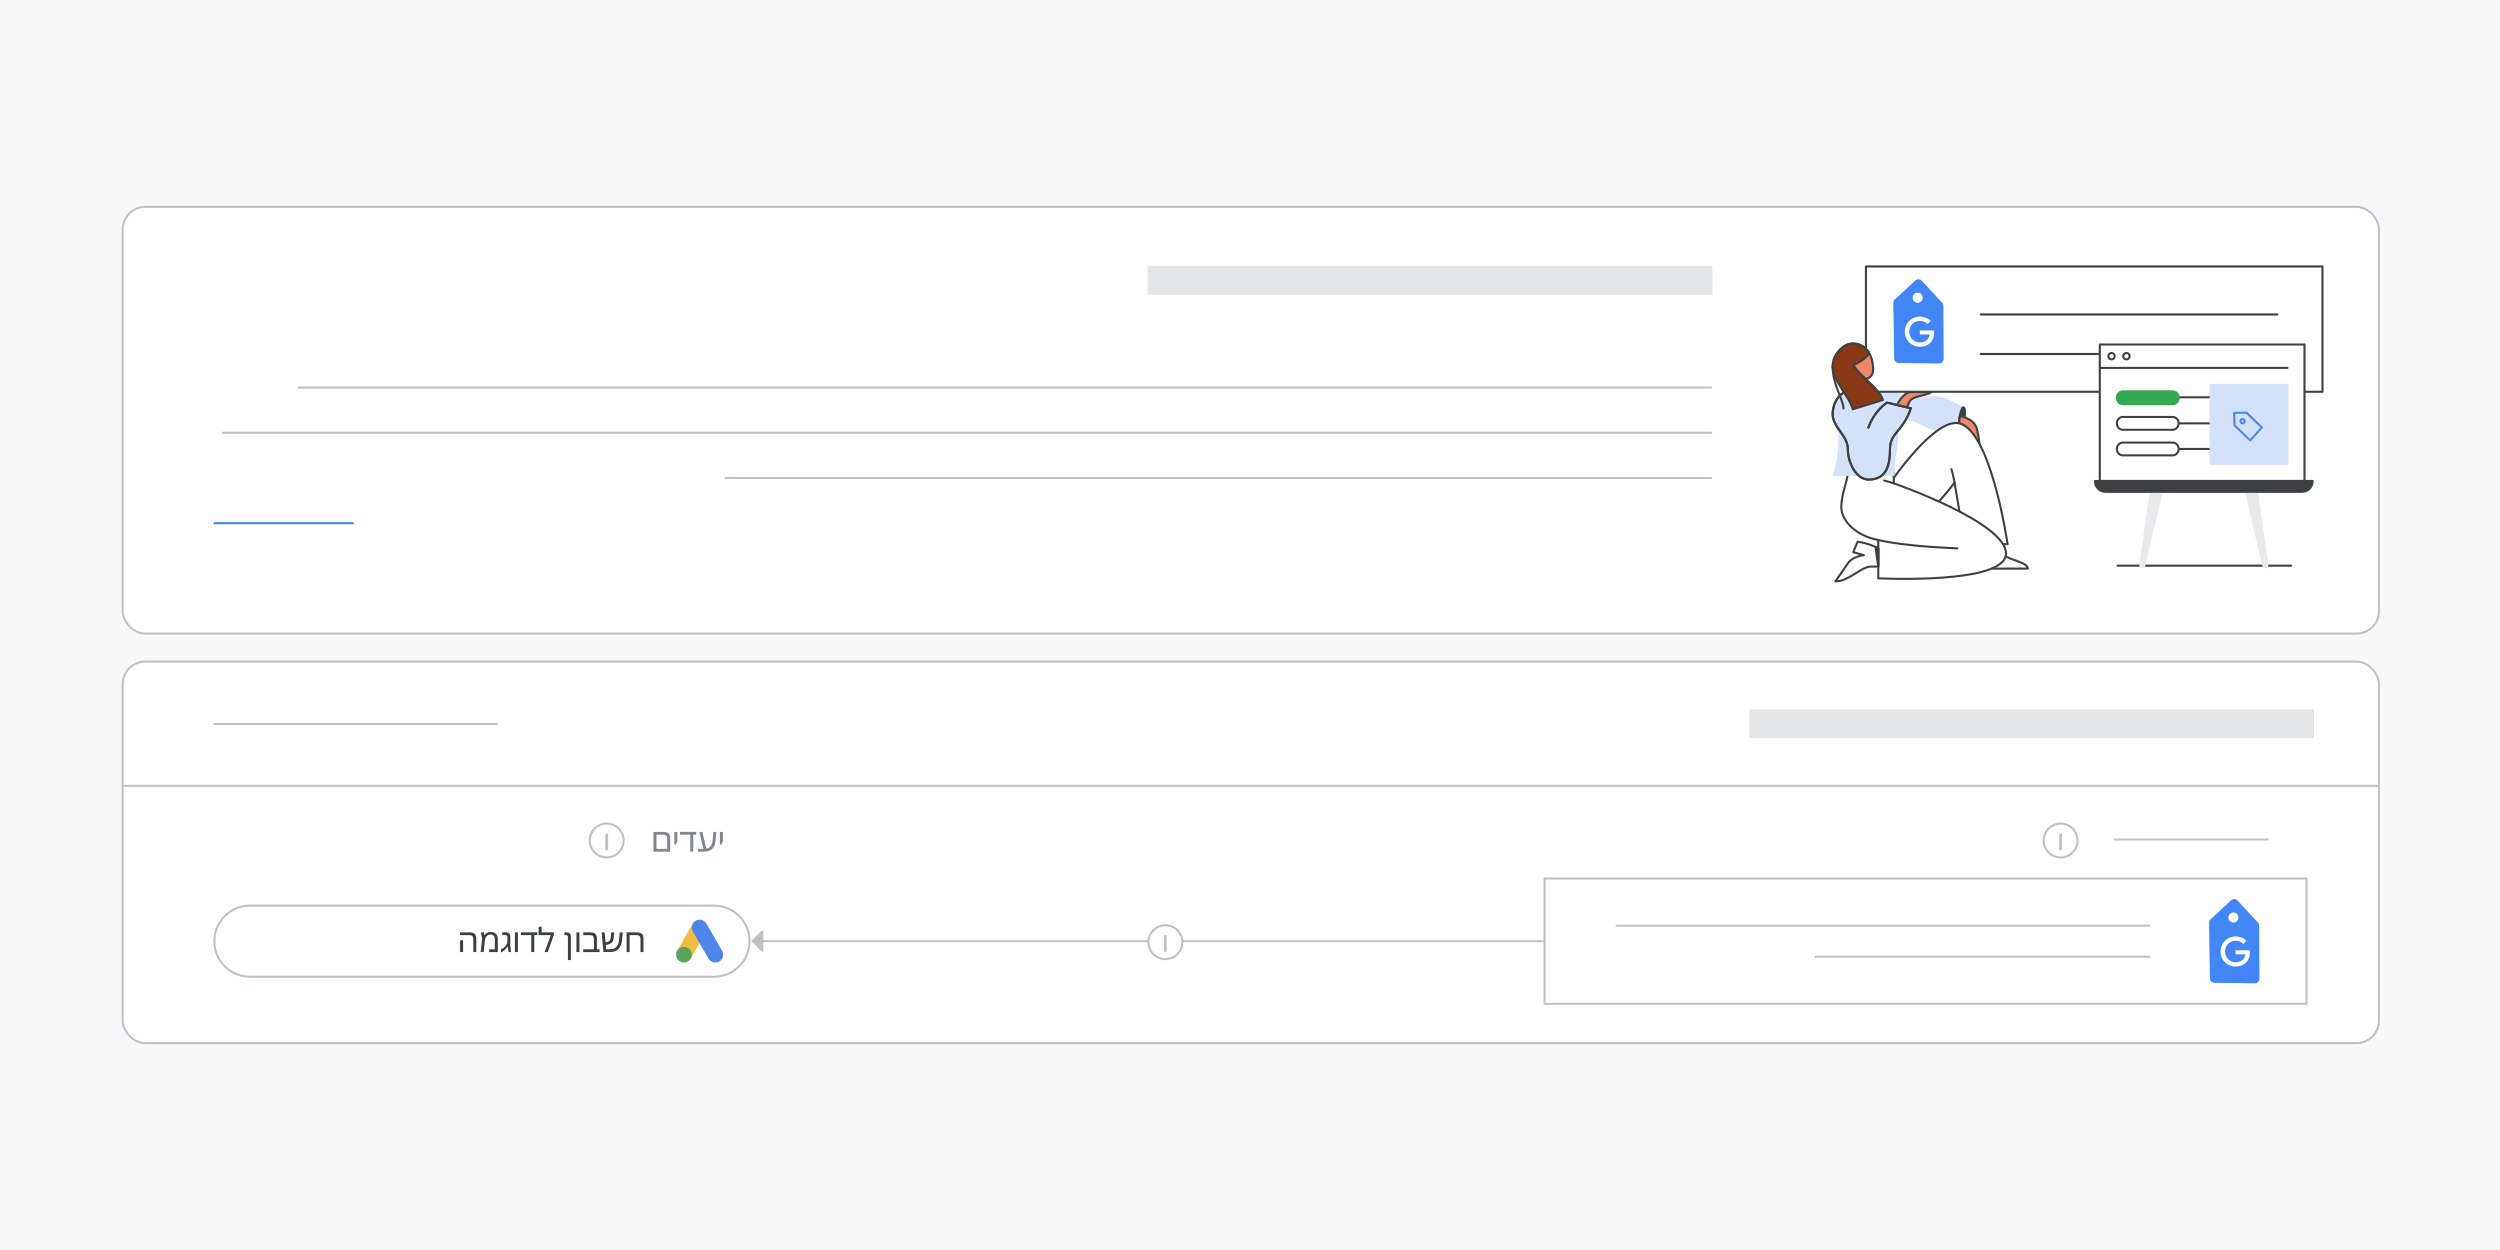 <?xml version="1.0" encoding="UTF-8"?>
<svg xmlns="http://www.w3.org/2000/svg" viewBox="0 0 1200 600">
  <rect x="0" y="0" width="1200" height="600" fill="#333333" stroke="none"/>
  <defs>
    <style>
      .cls-1 {
        fill: #3d4043;
      }

      .cls-1, .cls-2, .cls-3, .cls-4, .cls-5, .cls-6, .cls-7, .cls-8, .cls-9, .cls-10, .cls-11, .cls-12, .cls-13 {
        stroke-linecap: round;
        stroke-linejoin: round;
      }

      .cls-1, .cls-2, .cls-6, .cls-8, .cls-10 {
        stroke: #3d4043;
      }

      .cls-2 {
        fill: #893815;
      }

      .cls-3, .cls-7, .cls-11 {
        stroke: #bec1c5;
      }

      .cls-3, .cls-14 {
        fill: #bec1c5;
      }

      .cls-4 {
        stroke: #d4e2f9;
      }

      .cls-4, .cls-15 {
        fill: #d4e2f9;
      }

      .cls-5 {
        fill: #e7e9ec;
        stroke: #e7e9ec;
      }

      .cls-6, .cls-7, .cls-16, .cls-17 {
        fill: #fff;
      }

      .cls-8 {
        fill: #ee8668;
      }

      .cls-9, .cls-10, .cls-11, .cls-12 {
        fill: none;
      }

      .cls-9, .cls-13 {
        stroke: #4285f4;
      }

      .cls-12 {
        stroke: #4e85eb;
      }

      .cls-18 {
        fill: #f8f8f8;
      }

      .cls-19 {
        fill: #f2bc42;
      }

      .cls-20 {
        fill: #e4e5e7;
      }

      .cls-21 {
        fill: #80868b;
      }

      .cls-22 {
        fill: #58a45c;
      }

      .cls-23 {
        fill: #3c4043;
      }

      .cls-24 {
        fill: #4e85eb;
      }

      .cls-13 {
        fill: #4285f4;
      }

      .cls-13, .cls-17 {
        fill-rule: evenodd;
      }

      .cls-25 {
        fill: #34a853;
        stroke: #34a853;
        stroke-miterlimit: 10;
      }
    </style>
  </defs>
  <g id="Layer_1" data-name="Layer 1">
    <polygon class="cls-18" points="-4.53 605.35 1205.1 605.35 1205.1 -5.42 -4.7 -5.42 -4.53 605.35"/>
    <rect class="cls-7" x="58.9" y="99.31" width="1083" height="204.82" rx="10.86" ry="10.86" transform="translate(1200.8 403.43) rotate(-180)"/>
    <line class="cls-11" x1="143.56" y1="186.05" x2="821.35" y2="186.05"/>
    <line class="cls-11" x1="106.96" y1="207.74" x2="821.35" y2="207.74"/>
    <line class="cls-11" x1="348.26" y1="229.43" x2="821.35" y2="229.43"/>
    <line class="cls-9" x1="102.89" y1="251.12" x2="169.31" y2="251.12"/>
    <rect class="cls-20" x="550.92" y="127.61" width="271.05" height="13.85" transform="translate(1372.89 269.08) rotate(-180)"/>
    <g>
      <path class="cls-6" d="m958.25,261.19c1.2,8.37,14.37,7.19,15.12,11.74h-22.31s-.15-6.72,1.2-11.72l5.99-.02Z"/>
      <path class="cls-4" d="m890.87,186.96c4.86,0,7.55-2.01,14.09-1,4.31.66,8.25,5.49,12.93,5.49,4.68,0,6.72-.83,11.77-.83s9.86,4.89,12.78,4.89l-1.24,9.76c-3.03.22-8.2,1.68-12.13,1.01-3.93-.67-7.45-4.16-12.43-4.83-4.98-.67-11.97,4.27-17.52,3.37-5.54-.9-8.27-17.86-8.27-17.86Z"/>
      <path class="cls-1" d="m942.98,200.57c.41-2.69.21-4.95-.45-5.05-.66-.1-1.52,2-1.94,4.68-.41,2.69-.21,4.95.45,5.05.66.1,1.52-2,1.94-4.68Z"/>
      <path class="cls-8" d="m950.09,213.64s.1-2.3-1.02-7.18c-1.12-4.88-4.98-5.67-8.35-6.95,0,0-.31,2.18-.32,3.73,2.01.54,3.38,1.6,4.85,3.33,2.29,2.44,4.85,7.07,4.85,7.07Z"/>
      <path class="cls-6" d="m904.49,235.82s21.34-32.79,34.36-32.79c16.36,0,24.79,58.17,24.79,58.17h-20.42l-5.05-29.65s-14.37,21.34-29.2,21.34-4.49-17.07-4.49-17.07Z"/>
      <path class="cls-6" d="m887.2,224.81c0,5.61-3.37,11.9-3.37,18.64s7.41,13.92,17.74,15.72v18.42s61.31,3.14,61.31-11.9-53.9-33.69-53.9-33.69v-7.19h-21.79Z"/>
      <path class="cls-16" d="m901.57,259.17c12.35,3.14,37.96,4.04,37.96,4.04l-37.96-4.04Z"/>
      <path class="cls-10" d="m901.57,259.17c12.35,3.14,37.96,4.04,37.96,4.04"/>
      <path class="cls-16" d="m938.18,231.55s-.74-3.95-1.48-6.34l1.48,6.34Z"/>
      <path class="cls-10" d="m938.18,231.55s-.74-3.95-1.48-6.34"/>
      <path class="cls-16" d="m908.98,232c-1.51-.5-3.31-1.01-4.59-1.35l4.59,1.35Z"/>
      <path class="cls-10" d="m908.98,232c-1.51-.5-3.31-1.01-4.59-1.35"/>
      <path class="cls-4" d="m880.24,227.95h28.75c0-15.72,4.72-17.29-1.8-28.97-6.51-11.68-19.99-15.95-23.36-7.86-3.37,8.09,2.02,19.76-3.59,36.83Z"/>
      <path class="cls-6" d="m901.57,263.09v8.86h-3.46c-4.73,0-10.91,7.27-17.1,7.09,0,0,4-5.82,6.18-8.91,2.18-3.09,7.46-3.64,7.46-3.64l-5.09-1.46,2.08-4.97c4.46.41,9.92,3.02,9.92,3.02Z"/>
      <path class="cls-1" d="m901.57,272.02l-1.33-9.52s.52.2,1.33.61v8.91Z"/>
      <path class="cls-15" d="m896.85,205.27c2.92-8.42,8.93-12.01,8.93-12.01l11.4,2.69c-3.59,11.12-9.99,11.67-9.99,19.54,0,6.85-1.12,14.71-10.22,14.71-5.84,0-9.99-7.86-9.99-14.6s-7.64-10.67-7.3-17.29c.34-6.63,4.6-10.84,9.43-11.26"/>
      <path class="cls-10" d="m896.85,205.27c2.92-8.42,8.93-12.01,8.93-12.01l11.4,2.69c-3.59,11.12-9.99,11.67-9.99,19.54,0,6.85-1.12,14.71-10.22,14.71-5.84,0-9.99-7.86-9.99-14.6s-7.64-10.67-7.3-17.29c.34-6.63,4.6-10.84,9.43-11.26"/>
      <path class="cls-8" d="m910.63,194.4c-.13-.03,2.95-6.2,6.55-6.2h9.88c-2.47,1.91-8.91,1.73-10.44,4.49l-1.32,2.81-4.66-1.1Z"/>
      <path class="cls-10" d="m896.85,205.27c2.92-8.42,8.93-12.01,8.93-12.01l11.4,2.69c-3.59,11.12-9.99,11.67-9.99,19.54,0,6.85-1.12,14.71-10.22,14.71-5.84,0-9.99-7.86-9.99-14.6s-7.64-10.67-7.3-17.29c.34-6.63,4.6-10.84,9.43-11.26"/>
      <path class="cls-6" d="m1114.78,127.9h-219.13v60.16h219.13v-60.16Z"/>
      <path class="cls-10" d="m879.66,175.51c0,9.41,4.8,15.28,5.25,20.55"/>
      <path class="cls-8" d="m895.43,188.2s-2.28-3.14-2.85-6.18c0,0,7.15,1.42,6.51-5.84-.56-6.41-3.37-11.23-10.22-11.23-3.29,0-6.29,2.68-6.29,7.62,0,6.4,6.51,7.58,2.78,15.51l10.06.11Z"/>
      <path class="cls-2" d="m896.98,169.06c0,2.94-7.2,6.08-7.2,6.08,1.72,4.64,12.43,11,14,16.84l-14.45,4.49c-1.5-6.14-9.67-13.4-9.67-20.96s10.23-15.91,17.32-6.46Z"/>
      <path class="cls-10" d="m1016.39,271.52h83.33"/>
      <path class="cls-5" d="m1088.29,271.17l-4.96-35.12h-5.31s8.38,35.47,8.38,35.47c.28,1.2,2.06.86,1.89-.35Z"/>
      <path class="cls-5" d="m1027.37,271.17l4.96-35.12h5.31l-8.38,35.47c-.28,1.2-2.06.86-1.89-.35Z"/>
      <path class="cls-1" d="m1105.05,236.06h-94.44c-2.76,0-4.99-2.24-4.99-4.99v-.19h104.42v.19c0,2.75-2.24,4.99-4.99,4.99Z"/>
      <g>
        <path class="cls-13" d="m919.71,134.99l-9.91,9.18c-.35.32-.54.77-.53,1.24l.43,26.71c.01.9.74,1.62,1.64,1.63l19.44.21c.93.01,1.68-.74,1.68-1.67l-.13-25.49c0-.42-.16-.81-.44-1.12l-9.84-10.62c-.62-.67-1.67-.71-2.34-.09Z"/>
        <path class="cls-17" d="m922.89,142.91c0,1.34-1.09,2.42-2.43,2.42-1.34,0-2.42-1.09-2.42-2.43,0-1.34,1.09-2.42,2.43-2.42,1.34,0,2.42,1.09,2.42,2.43Z"/>
        <path class="cls-16" d="m917.91,165.51c-1.11-.63-1.99-1.5-2.64-2.6-.65-1.1-.98-2.33-.98-3.69,0-1.36.33-2.59.98-3.69.65-1.1,1.53-1.97,2.64-2.61,1.11-.63,2.32-.95,3.64-.95,1.05,0,2.02.19,2.92.56.9.37,1.66.9,2.27,1.57l-1.51,1.51c-.45-.5-.99-.89-1.62-1.16-.63-.27-1.32-.41-2.08-.41-.89,0-1.72.21-2.5.64-.77.43-1.39,1.03-1.86,1.82-.46.79-.7,1.69-.7,2.71s.23,1.92.7,2.71c.46.79,1.08,1.39,1.86,1.82.77.43,1.61.64,2.52.64.83,0,1.52-.12,2.07-.37.56-.24,1.05-.57,1.49-.99.28-.28.53-.64.73-1.07.2-.43.33-.89.4-1.39h-4.71s0-1.94,0-1.94h6.76c.06.36.1.73.1,1.12,0,.88-.14,1.72-.41,2.53-.27.81-.7,1.51-1.3,2.1-1.3,1.38-3.01,2.07-5.13,2.07-1.32,0-2.53-.32-3.64-.95Z"/>
      </g>
      <line class="cls-10" x1="950.75" y1="150.94" x2="1093.09" y2="150.94"/>
      <line class="cls-10" x1="950.75" y1="169.92" x2="1093.09" y2="169.92"/>
      <g>
        <path class="cls-6" d="m1106.15,165.35h-98.25v65.5h98.25v-65.5Z"/>
        <path class="cls-10" d="m1007.9,176.6h90.06"/>
        <path class="cls-10" d="m1013.53,172.51c.85,0,1.54-.69,1.54-1.54s-.69-1.54-1.54-1.54-1.54.69-1.54,1.54.69,1.54,1.54,1.54Z"/>
        <path class="cls-10" d="m1020.69,172.51c.85,0,1.54-.69,1.54-1.54s-.69-1.54-1.54-1.54c-.85,0-1.54.69-1.54,1.54s.69,1.54,1.54,1.54Z"/>
        <path class="cls-10" d="m1044.86,203.21h16.38"/>
        <path class="cls-10" d="m1045.77,190.71h16.38"/>
        <path class="cls-10" d="m1044.86,215.5h16.38"/>
        <path class="cls-6" d="m1042.91,206.28h-23.96c-1.58,0-2.86-1.37-2.86-3.07s1.28-3.07,2.86-3.07h23.96c1.58,0,2.86,1.37,2.86,3.07s-1.28,3.07-2.86,3.07Z"/>
        <path class="cls-25" d="m1042.91,194h-23.96c-1.58,0-2.86-1.37-2.86-3.07s1.28-3.07,2.86-3.07h23.96c1.58,0,2.86,1.37,2.86,3.07s-1.28,3.07-2.86,3.07Z"/>
        <path class="cls-6" d="m1042.91,218.57h-23.96c-1.58,0-2.86-1.37-2.86-3.07s1.28-3.07,2.86-3.07h23.96c1.58,0,2.86,1.37,2.86,3.07s-1.28,3.07-2.86,3.07Z"/>
        <path class="cls-4" d="m1097.96,184.79h-36.84v37.87h36.84v-37.87Z"/>
        <path class="cls-12" d="m1072.38,198.15l.2,6.01,7.51,7.25,5.6-6.22-7.34-7.09-5.97.05Z"/>
        <path class="cls-12" d="m1077.17,201.44c.41.39.44,1.03.05,1.45-.38.41-1.03.44-1.45.05-.41-.38-.44-1.03-.05-1.45.39-.41,1.03-.44,1.45-.05"/>
      </g>
    </g>
    <rect class="cls-7" x="58.9" y="317.56" width="1083" height="183.13" rx="10.86" ry="10.86" transform="translate(1200.8 818.26) rotate(-180)"/>
    <line class="cls-11" x1="59.51" y1="377.2" x2="1141.27" y2="377.2"/>
    <line class="cls-11" x1="1015.22" y1="402.95" x2="1088.4" y2="402.95"/>
    <line class="cls-11" x1="363.17" y1="451.76" x2="821.35" y2="451.76"/>
    <line class="cls-11" x1="102.89" y1="347.51" x2="238.45" y2="347.51"/>
    <rect class="cls-20" x="839.67" y="340.45" width="271.05" height="13.85" transform="translate(1950.38 694.75) rotate(-180)"/>
    <g>
      <circle class="cls-11" cx="989.11" cy="403.44" r="8.13"/>
      <path class="cls-14" d="m989.79,400.73c0-.37-.3-.68-.68-.68s-.68.3-.68.68h1.36Zm-1.36,6.78c0,.37.3.68.68.68s.68-.3.68-.68h-1.36Zm0-6.78v6.78s1.36,0,1.36,0v-6.78s-1.36,0-1.36,0Z"/>
    </g>
    <path class="cls-7" d="m741.39,421.69h365.73v60.16h-365.73v-60.16Z"/>
    <path class="cls-7" d="m119.96,434.7h222.76c9.43,0,17.07,7.64,17.07,17.07h0c0,9.43-7.64,17.07-17.07,17.07H119.96c-9.43,0-17.07-7.64-17.07-17.07h0c0-9.43,7.64-17.07,17.07-17.07Z"/>
    <g>
      <path class="cls-13" d="m1071.27,432.5l-9.91,9.18c-.35.32-.54.77-.53,1.24l.43,26.71c.01.9.74,1.62,1.64,1.63l19.44.21c.93.01,1.68-.74,1.68-1.67l-.13-25.49c0-.42-.16-.81-.44-1.12l-9.84-10.62c-.62-.67-1.67-.71-2.34-.09Z"/>
      <path class="cls-17" d="m1074.46,440.42c0,1.34-1.09,2.42-2.43,2.42-1.34,0-2.42-1.09-2.42-2.43,0-1.34,1.09-2.42,2.43-2.42,1.34,0,2.42,1.09,2.42,2.43Z"/>
      <path class="cls-16" d="m1069.47,463.02c-1.11-.63-1.99-1.5-2.64-2.6-.65-1.1-.98-2.33-.98-3.69,0-1.36.33-2.59.98-3.69.65-1.1,1.53-1.97,2.64-2.61,1.11-.63,2.32-.95,3.64-.95,1.05,0,2.02.19,2.92.56.9.37,1.66.9,2.27,1.57l-1.51,1.51c-.45-.5-.99-.89-1.62-1.16-.63-.27-1.32-.41-2.08-.41-.89,0-1.72.21-2.5.64-.77.43-1.39,1.03-1.86,1.82-.46.79-.7,1.69-.7,2.71s.23,1.92.7,2.71c.46.79,1.08,1.39,1.86,1.82.77.43,1.61.64,2.52.64.83,0,1.52-.12,2.07-.37.56-.24,1.05-.57,1.49-.99.28-.28.53-.64.73-1.07.2-.43.33-.89.4-1.39h-4.71s0-1.94,0-1.94h6.76c.06.36.1.73.1,1.12,0,.88-.14,1.72-.41,2.53-.27.81-.7,1.51-1.3,2.1-1.3,1.38-3.01,2.07-5.13,2.07-1.32,0-2.53-.32-3.64-.95Z"/>
    </g>
    <g>
      <line class="cls-11" x1="1031.68" y1="444.31" x2="775.96" y2="444.31"/>
      <line class="cls-11" x1="1031.68" y1="459.22" x2="871.53" y2="459.22"/>
    </g>
    <rect class="cls-19" x="324.53" y="447.97" width="15.05" height="7.53" transform="translate(-225.18 513.51) rotate(-60.01)"/>
    <path class="cls-24" d="m346.6,456.37l-7.53-13.03c-1.04-1.8-3.34-2.42-5.14-1.38-1.8,1.04-2.42,3.34-1.38,5.14l7.53,13.03c1.04,1.8,3.34,2.41,5.14,1.38,1.8-1.04,2.41-3.34,1.38-5.14Z"/>
    <circle class="cls-22" cx="328.29" cy="458.25" r="3.76"/>
    <g>
      <circle class="cls-7" cx="559.38" cy="452.25" r="8.13"/>
      <path class="cls-14" d="m560.06,449.53c0-.37-.3-.68-.68-.68s-.68.3-.68.68h1.36Zm-1.36,6.78c0,.37.3.68.68.68s.68-.3.68-.68h-1.36Zm0-6.78v6.78s1.36,0,1.36,0v-6.78s-1.36,0-1.36,0Z"/>
    </g>
    <polygon class="cls-3" points="365.88 447.14 361.26 451.76 365.88 456.37 365.88 447.14"/>
  </g>
  <g id="Layer_2" data-name="Layer 2">
    <g>
      <path class="cls-21" d="m313.66,408.79v-9.47h4.82c1.09,0,1.9.24,2.42.72.53.48.79,1.25.79,2.3v6.45h-8.03Zm1.44-1.33h5.15v-4.83c0-.75-.17-1.26-.5-1.55-.33-.29-.79-.43-1.38-.43h-3.28v6.82Z"/>
      <path class="cls-21" d="m323.69,405.38v-6.06h1.44v4.62l-.72,1.44h-.72Z"/>
      <path class="cls-21" d="m326.41,400.64v-1.33h7.81v1.33h-7.81Zm4.91,8.14v-8.7h1.44v8.7h-1.44Z"/>
      <path class="cls-21" d="m335.02,408.79v-1.33h2.9c.64,0,1.2-.08,1.69-.24.49-.16.9-.41,1.24-.75.34-.34.62-.79.82-1.34.21-.55.34-1.23.41-2.02l.35-3.79h1.44l-.35,3.79c-.04.48-.12.98-.22,1.5-.11.52-.28,1.03-.51,1.53-.23.5-.56.94-.97,1.34-.41.4-.93.72-1.57.95-.63.23-1.41.35-2.33.35h-2.9Zm2.66-1.07l-1.95-8.4h1.44l1.92,8.4h-1.41Z"/>
      <path class="cls-21" d="m345.55,405.38v-6.06h1.44v4.62l-.72,1.44h-.72Z"/>
    </g>
    <g>
      <path class="cls-23" d="m227.19,456.99v-6.16c0-.75-.17-1.26-.5-1.55-.33-.29-.79-.43-1.38-.43h-4.48v-1.33h4.58c1.09,0,1.9.24,2.42.72.53.48.79,1.25.79,2.3v6.45h-1.44Zm-6.35,0v-5.66h1.44v5.66h-1.44Z"/>
      <path class="cls-23" d="m235.51,447.33c.74,0,1.36.14,1.87.42s.9.66,1.17,1.14c.27.49.4,1.05.4,1.69v6.42h-4.16v-1.33h2.72v-4.86c0-.66-.17-1.19-.5-1.6-.34-.41-.87-.61-1.59-.61-.55,0-1.02.13-1.4.38-.38.26-.67.62-.88,1.1-.21.47-.35,1.04-.42,1.69l-.56,5.23h-1.44l.72-6.56-.64-2.91h1.44l.27,1.34h.05c.14-.2.3-.39.47-.58.18-.18.38-.34.61-.49.23-.14.5-.26.81-.34.31-.08.67-.13,1.07-.13Z"/>
      <path class="cls-23" d="m240.47,457.15v-1.54c.42-.15.79-.34,1.14-.57.34-.23.64-.49.9-.79.34-.39.6-.83.78-1.3.18-.47.26-.95.26-1.44v-1.65c0-.37-.08-.64-.23-.79-.15-.15-.39-.23-.7-.23h-1.54v-1.33h1.95c.56,0,1.03.17,1.39.5.36.33.54.89.54,1.68v4.43l.34,2.86h-1.18l-.45-2.62h-.06c-.22.38-.47.73-.74,1.03-.27.3-.54.57-.82.8s-.56.42-.83.58-.52.28-.74.38Z"/>
      <path class="cls-23" d="m247.14,456.99v-9.47h1.44v9.47h-1.44Z"/>
      <path class="cls-23" d="m250.1,448.85v-1.33h7.81v1.33h-7.81Zm4.91,8.14v-8.7h1.44v8.7h-1.44Z"/>
      <path class="cls-23" d="m259.99,447.52h5.92v1.09l-2.99,8.38h-1.52l3.01-8.14h-5.86v-4.02h1.44v2.69Z"/>
      <path class="cls-23" d="m272.61,460.83v-10.96c0-.37-.08-.64-.23-.79-.15-.15-.39-.23-.7-.23h-.74v-1.33h1.15c.56,0,1.03.17,1.4.5.37.33.55.89.55,1.68v11.14h-1.44Z"/>
      <path class="cls-23" d="m276.69,456.99v-9.47h1.44v9.47h-1.44Z"/>
      <path class="cls-23" d="m285.08,456.99v-6.16c0-.75-.17-1.26-.5-1.55s-.79-.43-1.38-.43h-3.23v-1.33h3.33c1.09,0,1.9.24,2.42.72.53.48.79,1.25.79,2.3v6.45h-1.44Zm-5.1,0v-1.33h7.79v1.33h-7.79Z"/>
      <path class="cls-23" d="m289.63,456.99l-.83-9.47h1.44l.72,8.14h2.02c.53,0,1.04-.08,1.51-.25.47-.17.9-.42,1.26-.78.37-.35.67-.8.91-1.35.24-.55.4-1.21.47-1.98l.35-3.79h1.44l-.35,3.79c-.04.41-.12.86-.24,1.37-.12.51-.3,1.01-.54,1.51-.25.5-.57.96-.98,1.39-.41.43-.93.77-1.56,1.02s-1.39.38-2.27.38h-3.34Zm.91-3.23l-.11-1.3,1.34-.42c.3-.1.54-.23.74-.4.19-.17.34-.39.45-.67.11-.28.18-.61.21-1.01l.22-2.45h1.44l-.19,2.16c-.04.45-.1.86-.17,1.23-.07.37-.19.71-.37,1.01-.18.3-.43.57-.77.8-.34.24-.79.44-1.35.61l-1.44.43Z"/>
      <path class="cls-23" d="m305.67,447.52c1.09,0,1.9.24,2.42.72.53.48.79,1.25.79,2.3v6.45h-1.44v-6.16c0-.75-.17-1.26-.5-1.55-.33-.29-.79-.43-1.38-.43h-3.36v8.14h-1.44v-9.47h4.9Z"/>
    </g>
    <g>
      <circle class="cls-11" cx="291.22" cy="403.44" r="8.13"/>
      <path class="cls-14" d="m291.89,400.73c0-.37-.3-.68-.68-.68s-.68.3-.68.68h1.36Zm-1.36,6.78c0,.37.3.68.68.68s.68-.3.68-.68h-1.36Zm0-6.78v6.78h1.36v-6.78h-1.36Z"/>
    </g>
  </g>
</svg>